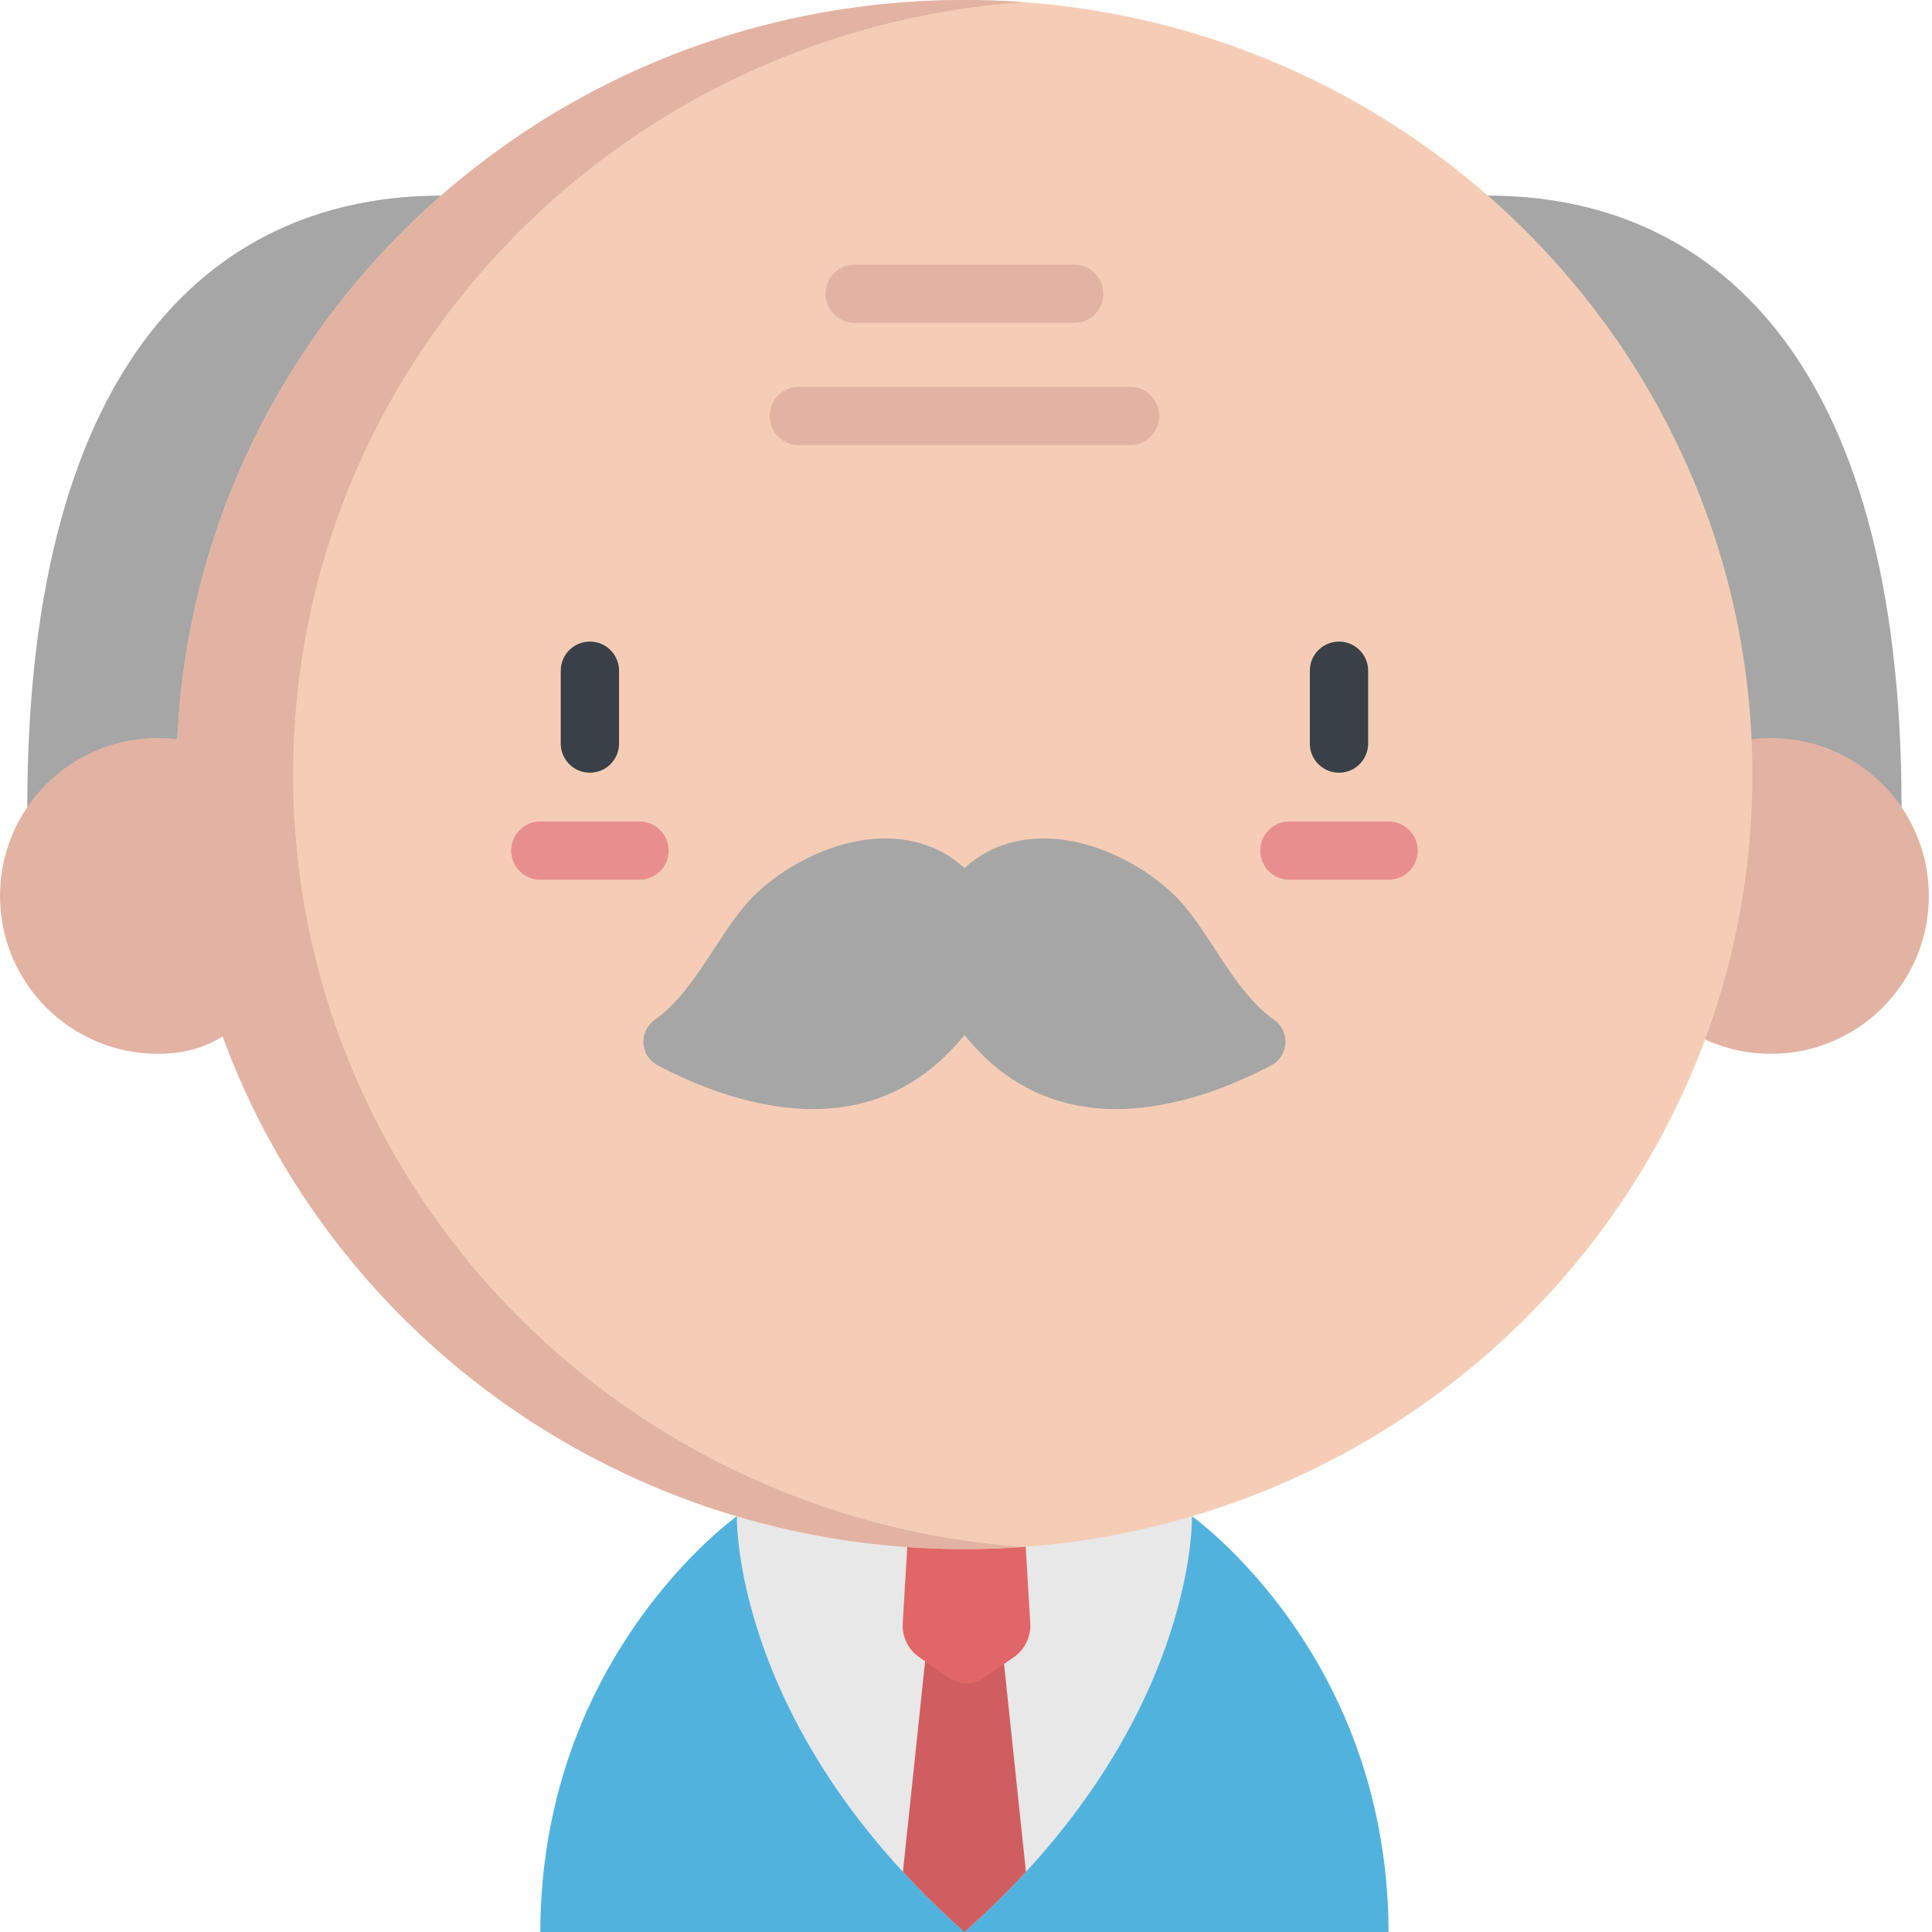 <svg height="512pt" viewBox="0 0 512 512.001" width="512pt" xmlns="http://www.w3.org/2000/svg"><path d="m255.586 512h-112.398c0-18.824 3.586-37.684 10.824-55.086 11.402-27.43 28.848-44.656 36.906-51.586 2.719-2.336 4.363-3.508 4.363-3.508zm0 0" fill="#52b2de"/><path d="m315.887 401.82s1.645 1.172 4.363 3.508c8.062 6.93 25.504 24.156 36.906 51.586 7.238 17.402 10.824 36.262 10.824 55.086h-112.395zm0 0" fill="#52b2de"/><path d="m255.586 512c-61.766-54.637-60.305-110.18-60.305-110.18h120.609c-.004 0 1.457 55.543-60.305 110.18zm0 0" fill="#e8e8e8"/><path d="m271.887 496.062-5.879-55.797h-20.848l-5.875 55.797c4.875 5.285 10.281 10.617 16.301 15.938 6.016-5.32 11.422-10.652 16.301-15.938zm0 0" fill="#d05e60"/><path d="m271.191 399.426h-30.125l-1.836 30.77c-.215 3.547 1.438 6.949 4.355 8.977l7.852 5.457c2.82 1.961 6.566 1.961 9.387 0l7.852-5.457c2.918-2.031 4.566-5.43 4.355-8.977zm0 0" fill="#e16668"/><path d="m503.934 213.906c0-120.93-51.727-162.07-109.652-162.07l75.039 185.59zm0 0" fill="#a6a6a6"/><path d="m7.234 213.906c0-120.926 51.727-162.066 109.652-162.066l-75.039 185.586zm0 0" fill="#a6a6a6"/><path d="m511.168 237.426c0 23.113-18.734 41.848-41.848 41.848-23.113 0-41.848-18.734-41.848-41.848 0-23.109 18.734-41.848 41.848-41.848 23.113 0 41.848 18.738 41.848 41.848zm0 0" fill="#e2b3a3"/><path d="m464.395 205.262c0-113.363-93.488-205.262-208.809-205.262-115.324 0-208.812 91.898-208.812 205.262s93.488 205.262 208.812 205.262c115.32 0 208.809-91.898 208.809-205.262zm0 0" fill="#f5cdb6"/><path d="m77.68 205.262c0-108.254 85.25-196.926 193.355-204.703-5.102-.363-10.254-.559-15.449-.559-112.141 0-203.621 86.898-208.586 195.926-1.641-.219-3.352-.348-5.152-.348-23.109 0-41.848 18.738-41.848 41.848 0 23.113 18.738 41.848 41.848 41.848 6.906 0 12.582-1.68 17.164-4.645 28.938 79.227 106.02 135.895 196.574 135.895 5.195 0 10.348-.191 15.449-.559-108.105-7.773-193.355-96.449-193.355-204.703zm0 0" fill="#e2b3a3"/><path d="m354.844 204.777c-4.27 0-7.727-3.457-7.727-7.727v-19.297c0-4.27 3.457-7.727 7.727-7.727 4.266 0 7.727 3.457 7.727 7.727v19.297c0 4.27-3.461 7.727-7.727 7.727zm0 0" fill="#394048"/><path d="m367.988 233.145h-26.289c-4.266 0-7.727-3.457-7.727-7.723 0-4.27 3.461-7.727 7.727-7.727h26.289c4.266 0 7.723 3.457 7.723 7.727 0 4.266-3.457 7.723-7.723 7.723zm0 0" fill="#e98e8f"/><path d="m156.328 204.777c-4.27 0-7.727-3.457-7.727-7.727v-19.297c0-4.27 3.457-7.727 7.727-7.727 4.266 0 7.723 3.457 7.723 7.727v19.297c0 4.27-3.457 7.727-7.723 7.727zm0 0" fill="#394048"/><path d="m169.469 233.145h-26.285c-4.266 0-7.727-3.457-7.727-7.723 0-4.27 3.461-7.727 7.727-7.727h26.285c4.27 0 7.727 3.457 7.727 7.727 0 4.266-3.457 7.723-7.727 7.723zm0 0" fill="#e98e8f"/><path d="m255.586 274.262c25.016 31.27 61.875 18.312 81.316 8.043 4.715-2.492 5.051-9.039.68-12.094-11.141-7.801-17.629-24.875-26.836-33.453-14.301-13.328-38.938-21.422-55.16-6.715-16.227-14.707-40.863-6.613-55.164 6.715-9.203 8.578-15.695 25.652-26.836 33.453-4.371 3.055-4.035 9.605.68 12.094 19.441 10.27 56.301 23.227 81.32-8.043zm0 0" fill="#a6a6a6"/><g fill="#e2b3a3"><path d="m284.672 85.582h-58.176c-4.266 0-7.727-3.461-7.727-7.727s3.461-7.727 7.727-7.727h58.176c4.27 0 7.727 3.461 7.727 7.727s-3.457 7.727-7.727 7.727zm0 0"/><path d="m299.488 117.965h-87.809c-4.27 0-7.727-3.461-7.727-7.727 0-4.27 3.457-7.727 7.727-7.727h87.809c4.27 0 7.727 3.457 7.727 7.727 0 4.266-3.457 7.727-7.727 7.727zm0 0"/></g></svg>